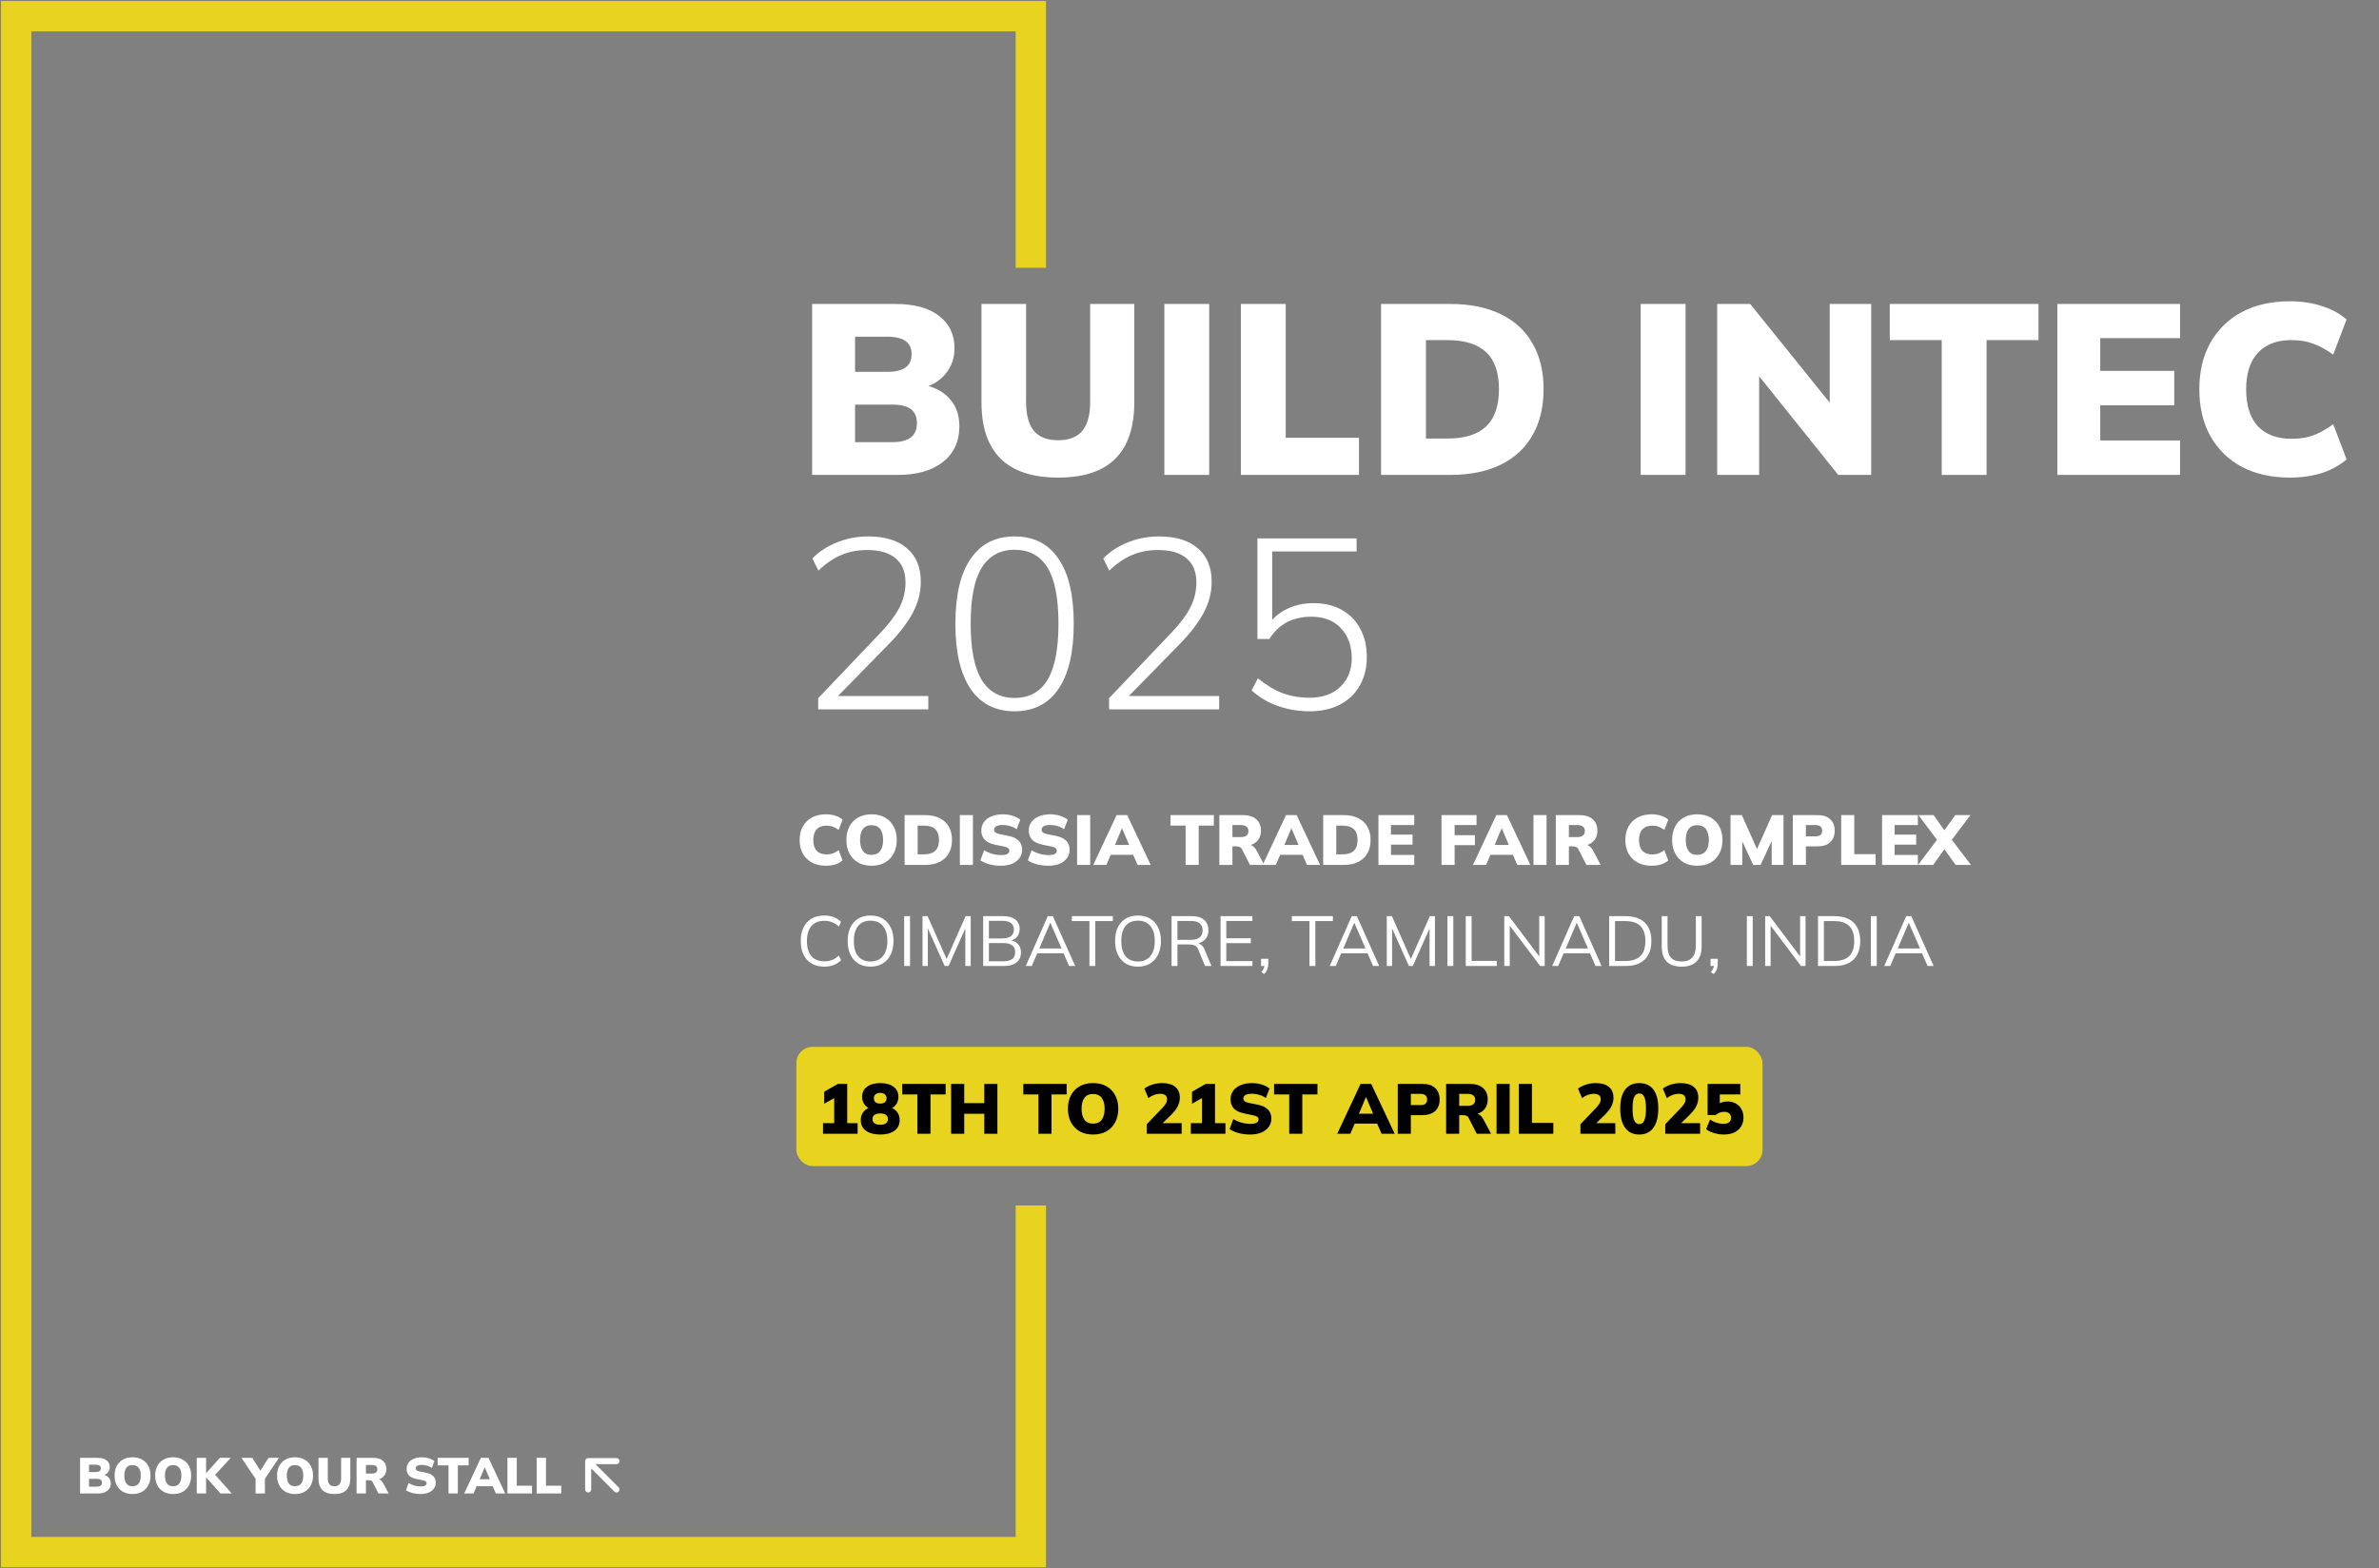 <svg width="1177" height="776" viewBox="0 0 1177 776" fill="none" xmlns="http://www.w3.org/2000/svg">
<rect x="0" y="0" width="1177" height="776" fill="#808080" stroke="none"/>
<path d="M408.665 428.385C405.982 428.385 403.66 427.86 401.7 426.81C399.763 425.76 398.258 424.278 397.185 422.365C396.135 420.452 395.61 418.212 395.61 415.645C395.61 413.078 396.135 410.85 397.185 408.96C398.258 407.047 399.763 405.565 401.7 404.515C403.66 403.465 405.982 402.94 408.665 402.94C410.368 402.94 411.92 403.173 413.32 403.64C414.72 404.083 415.898 404.725 416.855 405.565L414.93 410.64C413.857 409.87 412.865 409.333 411.955 409.03C411.068 408.703 410.053 408.54 408.91 408.54C406.81 408.54 405.188 409.158 404.045 410.395C402.925 411.608 402.365 413.358 402.365 415.645C402.365 417.955 402.925 419.728 404.045 420.965C405.188 422.178 406.81 422.785 408.91 422.785C410.053 422.785 411.068 422.633 411.955 422.33C412.865 422.003 413.857 421.455 414.93 420.685L416.855 425.76C415.898 426.6 414.72 427.253 413.32 427.72C411.92 428.163 410.368 428.385 408.665 428.385ZM418.75 415.645C418.75 413.078 419.251 410.85 420.255 408.96C421.258 407.047 422.693 405.565 424.56 404.515C426.426 403.465 428.631 402.94 431.175 402.94C433.741 402.94 435.958 403.465 437.825 404.515C439.691 405.565 441.126 407.047 442.13 408.96C443.156 410.85 443.67 413.078 443.67 415.645C443.67 418.188 443.156 420.417 442.13 422.33C441.126 424.243 439.691 425.737 437.825 426.81C435.958 427.86 433.741 428.385 431.175 428.385C428.631 428.385 426.426 427.86 424.56 426.81C422.716 425.737 421.281 424.243 420.255 422.33C419.251 420.417 418.75 418.188 418.75 415.645ZM425.505 415.645C425.505 417.955 425.971 419.763 426.905 421.07C427.838 422.353 429.261 422.995 431.175 422.995C433.088 422.995 434.523 422.353 435.48 421.07C436.436 419.763 436.915 417.955 436.915 415.645C436.915 413.335 436.436 411.538 435.48 410.255C434.523 408.972 433.088 408.33 431.175 408.33C429.261 408.33 427.838 408.972 426.905 410.255C425.971 411.515 425.505 413.312 425.505 415.645ZM447.545 428V403.325H457.485C460.401 403.325 462.863 403.827 464.87 404.83C466.876 405.81 468.393 407.222 469.42 409.065C470.47 410.885 470.995 413.078 470.995 415.645C470.995 418.188 470.47 420.382 469.42 422.225C468.393 424.068 466.876 425.492 464.87 426.495C462.863 427.498 460.401 428 457.485 428H447.545ZM454.02 422.75H457.065C459.608 422.75 461.486 422.167 462.7 421C463.936 419.833 464.555 418.048 464.555 415.645C464.555 413.218 463.936 411.433 462.7 410.29C461.486 409.123 459.608 408.54 457.065 408.54H454.02V422.75ZM474.888 428V403.325H481.363V428H474.888ZM495.203 428.385C493.22 428.385 491.33 428.152 489.533 427.685C487.76 427.195 486.267 426.542 485.053 425.725L486.873 420.72C487.643 421.21 488.483 421.63 489.393 421.98C490.303 422.33 491.248 422.61 492.228 422.82C493.232 423.007 494.247 423.1 495.273 423.1C496.813 423.1 497.875 422.902 498.458 422.505C499.065 422.108 499.368 421.595 499.368 420.965C499.368 420.405 499.17 419.973 498.773 419.67C498.377 419.343 497.63 419.063 496.533 418.83L492.263 417.955C490 417.488 488.308 416.683 487.188 415.54C486.068 414.373 485.508 412.857 485.508 410.99C485.508 409.357 485.94 407.945 486.803 406.755C487.69 405.542 488.927 404.608 490.513 403.955C492.1 403.278 493.955 402.94 496.078 402.94C497.828 402.94 499.473 403.185 501.013 403.675C502.553 404.142 503.813 404.795 504.793 405.635L502.973 410.325C502.04 409.648 500.99 409.135 499.823 408.785C498.657 408.412 497.362 408.225 495.938 408.225C494.585 408.225 493.558 408.435 492.858 408.855C492.182 409.252 491.843 409.823 491.843 410.57C491.843 411.083 492.042 411.527 492.438 411.9C492.858 412.25 493.617 412.542 494.713 412.775L498.913 413.615C501.177 414.058 502.868 414.852 503.988 415.995C505.132 417.138 505.703 418.632 505.703 420.475C505.703 422.062 505.26 423.45 504.373 424.64C503.51 425.83 502.297 426.752 500.733 427.405C499.17 428.058 497.327 428.385 495.203 428.385ZM518.685 428.385C516.701 428.385 514.811 428.152 513.015 427.685C511.241 427.195 509.748 426.542 508.535 425.725L510.355 420.72C511.125 421.21 511.965 421.63 512.875 421.98C513.785 422.33 514.73 422.61 515.71 422.82C516.713 423.007 517.728 423.1 518.755 423.1C520.295 423.1 521.356 422.902 521.94 422.505C522.546 422.108 522.85 421.595 522.85 420.965C522.85 420.405 522.651 419.973 522.255 419.67C521.858 419.343 521.111 419.063 520.015 418.83L515.745 417.955C513.481 417.488 511.79 416.683 510.67 415.54C509.55 414.373 508.99 412.857 508.99 410.99C508.99 409.357 509.421 407.945 510.285 406.755C511.171 405.542 512.408 404.608 513.995 403.955C515.581 403.278 517.436 402.94 519.56 402.94C521.31 402.94 522.955 403.185 524.495 403.675C526.035 404.142 527.295 404.795 528.275 405.635L526.455 410.325C525.521 409.648 524.471 409.135 523.305 408.785C522.138 408.412 520.843 408.225 519.42 408.225C518.066 408.225 517.04 408.435 516.34 408.855C515.663 409.252 515.325 409.823 515.325 410.57C515.325 411.083 515.523 411.527 515.92 411.9C516.34 412.25 517.098 412.542 518.195 412.775L522.395 413.615C524.658 414.058 526.35 414.852 527.47 415.995C528.613 417.138 529.185 418.632 529.185 420.475C529.185 422.062 528.741 423.45 527.855 424.64C526.991 425.83 525.778 426.752 524.215 427.405C522.651 428.058 520.808 428.385 518.685 428.385ZM532.891 428V403.325H539.366V428H532.891ZM540.886 428L552.436 403.325H557.686L569.306 428H562.831L559.856 421.21L562.341 422.995H547.851L550.301 421.21L547.361 428H540.886ZM555.026 409.975L550.931 419.74L549.951 418.095H560.206L559.331 419.74L555.201 409.975H555.026ZM586.583 428V408.54H579.093V403.325H600.548V408.54H593.058V428H586.583ZM603.267 428V403.325H614.922C617.769 403.325 619.962 404.002 621.502 405.355C623.066 406.708 623.847 408.587 623.847 410.99C623.847 412.6 623.497 413.977 622.797 415.12C622.097 416.24 621.082 417.115 619.752 417.745C618.422 418.352 616.836 418.655 614.992 418.655L615.307 417.78H617.057C618.084 417.78 618.994 418.06 619.787 418.62C620.581 419.18 621.234 419.962 621.747 420.965L625.492 428H618.422L614.397 420.125C614.141 419.612 613.756 419.262 613.242 419.075C612.752 418.888 612.192 418.795 611.562 418.795H609.742V428H603.267ZM609.742 414.21H613.802C615.062 414.21 616.019 413.965 616.672 413.475C617.326 412.962 617.652 412.203 617.652 411.2C617.652 410.22 617.326 409.485 616.672 408.995C616.019 408.505 615.062 408.26 613.802 408.26H609.742V414.21ZM624.695 428L636.245 403.325H641.495L653.115 428H646.64L643.665 421.21L646.15 422.995H631.66L634.11 421.21L631.17 428H624.695ZM638.835 409.975L634.74 419.74L633.76 418.095H644.015L643.14 419.74L639.01 409.975H638.835ZM654.639 428V403.325H664.579C667.496 403.325 669.958 403.827 671.964 404.83C673.971 405.81 675.488 407.222 676.514 409.065C677.564 410.885 678.089 413.078 678.089 415.645C678.089 418.188 677.564 420.382 676.514 422.225C675.488 424.068 673.971 425.492 671.964 426.495C669.958 427.498 667.496 428 664.579 428H654.639ZM661.114 422.75H664.159C666.703 422.75 668.581 422.167 669.794 421C671.031 419.833 671.649 418.048 671.649 415.645C671.649 413.218 671.031 411.433 669.794 410.29C668.581 409.123 666.703 408.54 664.159 408.54H661.114V422.75ZM681.983 428V403.325H699.693V408.26H688.178V412.985H698.853V417.955H688.178V423.03H699.693V428H681.983ZM713.189 428V403.325H730.514V408.26H719.664V413.265H729.709V418.2H719.664V428H713.189ZM728.738 428L740.288 403.325H745.538L757.158 428H750.683L747.708 421.21L750.193 422.995H735.703L738.153 421.21L735.213 428H728.738ZM742.878 409.975L738.783 419.74L737.803 418.095H748.058L747.183 419.74L743.053 409.975H742.878ZM758.682 428V403.325H765.157V428H758.682ZM769.722 428V403.325H781.377C784.224 403.325 786.417 404.002 787.957 405.355C789.521 406.708 790.302 408.587 790.302 410.99C790.302 412.6 789.952 413.977 789.252 415.12C788.552 416.24 787.537 417.115 786.207 417.745C784.877 418.352 783.291 418.655 781.447 418.655L781.762 417.78H783.512C784.539 417.78 785.449 418.06 786.242 418.62C787.036 419.18 787.689 419.962 788.202 420.965L791.947 428H784.877L780.852 420.125C780.596 419.612 780.211 419.262 779.697 419.075C779.207 418.888 778.647 418.795 778.017 418.795H776.197V428H769.722ZM776.197 414.21H780.257C781.517 414.21 782.474 413.965 783.127 413.475C783.781 412.962 784.107 412.203 784.107 411.2C784.107 410.22 783.781 409.485 783.127 408.995C782.474 408.505 781.517 408.26 780.257 408.26H776.197V414.21ZM817.181 428.385C814.497 428.385 812.176 427.86 810.216 426.81C808.279 425.76 806.774 424.278 805.701 422.365C804.651 420.452 804.126 418.212 804.126 415.645C804.126 413.078 804.651 410.85 805.701 408.96C806.774 407.047 808.279 405.565 810.216 404.515C812.176 403.465 814.497 402.94 817.181 402.94C818.884 402.94 820.436 403.173 821.836 403.64C823.236 404.083 824.414 404.725 825.371 405.565L823.446 410.64C822.372 409.87 821.381 409.333 820.471 409.03C819.584 408.703 818.569 408.54 817.426 408.54C815.326 408.54 813.704 409.158 812.561 410.395C811.441 411.608 810.881 413.358 810.881 415.645C810.881 417.955 811.441 419.728 812.561 420.965C813.704 422.178 815.326 422.785 817.426 422.785C818.569 422.785 819.584 422.633 820.471 422.33C821.381 422.003 822.372 421.455 823.446 420.685L825.371 425.76C824.414 426.6 823.236 427.253 821.836 427.72C820.436 428.163 818.884 428.385 817.181 428.385ZM827.265 415.645C827.265 413.078 827.767 410.85 828.77 408.96C829.774 407.047 831.209 405.565 833.075 404.515C834.942 403.465 837.147 402.94 839.69 402.94C842.257 402.94 844.474 403.465 846.34 404.515C848.207 405.565 849.642 407.047 850.645 408.96C851.672 410.85 852.185 413.078 852.185 415.645C852.185 418.188 851.672 420.417 850.645 422.33C849.642 424.243 848.207 425.737 846.34 426.81C844.474 427.86 842.257 428.385 839.69 428.385C837.147 428.385 834.942 427.86 833.075 426.81C831.232 425.737 829.797 424.243 828.77 422.33C827.767 420.417 827.265 418.188 827.265 415.645ZM834.02 415.645C834.02 417.955 834.487 419.763 835.42 421.07C836.354 422.353 837.777 422.995 839.69 422.995C841.604 422.995 843.039 422.353 843.995 421.07C844.952 419.763 845.43 417.955 845.43 415.645C845.43 413.335 844.952 411.538 843.995 410.255C843.039 408.972 841.604 408.33 839.69 408.33C837.777 408.33 836.354 408.972 835.42 410.255C834.487 411.515 834.02 413.312 834.02 415.645ZM856.165 428V403.325H861.765L869.85 421.42H868.695L876.745 403.325H882.38V428H876.535V412.88H878.04L871.04 428H867.4L860.365 412.88H861.975V428H856.165ZM886.993 428V403.325H899.103C901.949 403.325 904.096 404.025 905.543 405.425C906.989 406.802 907.713 408.68 907.713 411.06C907.713 413.417 906.989 415.295 905.543 416.695C904.096 418.095 901.949 418.795 899.103 418.795H893.468V428H886.993ZM893.468 413.825H898.263C899.359 413.825 900.176 413.592 900.713 413.125C901.249 412.635 901.518 411.947 901.518 411.06C901.518 410.173 901.249 409.485 900.713 408.995C900.176 408.505 899.359 408.26 898.263 408.26H893.468V413.825ZM910.919 428V403.325H917.394V422.645H927.964V428H910.919ZM931.153 428V403.325H948.863V408.26H937.348V412.985H948.023V417.955H937.348V423.03H948.863V428H931.153ZM948.918 428L959.418 414.105V417.01L949.128 403.325H956.653L963.023 412.32H960.958L967.328 403.325H974.888L964.563 417.01V414.105L975.133 428H967.573L960.958 418.795H963.023L956.408 428H948.918ZM407.825 478.315C405.352 478.315 403.252 477.802 401.525 476.775C399.798 475.748 398.468 474.29 397.535 472.4C396.625 470.51 396.17 468.258 396.17 465.645C396.17 463.032 396.625 460.792 397.535 458.925C398.468 457.035 399.798 455.577 401.525 454.55C403.252 453.523 405.352 453.01 407.825 453.01C409.575 453.01 411.138 453.278 412.515 453.815C413.892 454.352 415.093 455.133 416.12 456.16L415.035 458.47C413.915 457.49 412.807 456.778 411.71 456.335C410.613 455.868 409.33 455.635 407.86 455.635C405.037 455.635 402.89 456.51 401.42 458.26C399.95 460.01 399.215 462.472 399.215 465.645C399.215 468.818 399.95 471.292 401.42 473.065C402.89 474.815 405.037 475.69 407.86 475.69C409.33 475.69 410.613 475.468 411.71 475.025C412.807 474.558 413.915 473.823 415.035 472.82L416.12 475.165C415.093 476.168 413.892 476.95 412.515 477.51C411.138 478.047 409.575 478.315 407.825 478.315ZM419.378 465.645C419.378 463.032 419.821 460.792 420.708 458.925C421.618 457.035 422.913 455.577 424.593 454.55C426.296 453.523 428.338 453.01 430.718 453.01C433.028 453.01 435.035 453.523 436.738 454.55C438.441 455.577 439.748 457.035 440.658 458.925C441.591 460.792 442.058 463.02 442.058 465.61C442.058 468.223 441.591 470.475 440.658 472.365C439.725 474.255 438.406 475.725 436.703 476.775C435.023 477.802 433.028 478.315 430.718 478.315C428.338 478.315 426.308 477.802 424.628 476.775C422.948 475.725 421.653 474.255 420.743 472.365C419.833 470.475 419.378 468.235 419.378 465.645ZM422.423 465.645C422.423 468.818 423.123 471.303 424.523 473.1C425.923 474.873 427.988 475.76 430.718 475.76C433.331 475.76 435.361 474.873 436.808 473.1C438.278 471.303 439.013 468.818 439.013 465.645C439.013 462.448 438.29 459.975 436.843 458.225C435.396 456.452 433.355 455.565 430.718 455.565C427.988 455.565 425.923 456.452 424.523 458.225C423.123 459.975 422.423 462.448 422.423 465.645ZM447.324 478V453.325H450.229V478H447.324ZM456.417 478V453.325H458.937L468.842 475.69H467.827L477.732 453.325H480.252V478H477.592V457.07H478.642L469.297 478H467.372L457.992 457.07H459.042V478H456.417ZM486.426 478V453.325H496.296C498.909 453.325 500.927 453.885 502.351 455.005C503.774 456.125 504.486 457.712 504.486 459.765C504.486 461.305 504.019 462.588 503.086 463.615C502.176 464.642 500.904 465.318 499.271 465.645V465.155C501.091 465.365 502.514 465.995 503.541 467.045C504.591 468.072 505.116 469.46 505.116 471.21C505.116 473.403 504.381 475.083 502.911 476.25C501.464 477.417 499.411 478 496.751 478H486.426ZM489.261 475.655H496.471C498.244 475.655 499.644 475.317 500.671 474.64C501.721 473.94 502.246 472.785 502.246 471.175C502.246 469.542 501.721 468.387 500.671 467.71C499.644 467.01 498.244 466.66 496.471 466.66H489.261V475.655ZM489.261 464.35H495.876C497.789 464.35 499.224 463.977 500.181 463.23C501.137 462.483 501.616 461.41 501.616 460.01C501.616 458.563 501.137 457.478 500.181 456.755C499.224 456.008 497.789 455.635 495.876 455.635H489.261V464.35ZM507.491 478L518.376 453.325H520.896L531.956 478H528.946L525.866 470.965L527.161 471.7H512.076L513.476 470.965L510.466 478H507.491ZM519.601 456.65L513.931 469.95L513.091 469.32H526.111L525.481 469.95L519.671 456.65H519.601ZM538.998 478V455.775H530.283V453.325H550.583V455.775H541.903V478H538.998ZM551.688 465.645C551.688 463.032 552.131 460.792 553.018 458.925C553.928 457.035 555.223 455.577 556.903 454.55C558.606 453.523 560.648 453.01 563.028 453.01C565.338 453.01 567.344 453.523 569.048 454.55C570.751 455.577 572.058 457.035 572.968 458.925C573.901 460.792 574.368 463.02 574.368 465.61C574.368 468.223 573.901 470.475 572.968 472.365C572.034 474.255 570.716 475.725 569.013 476.775C567.333 477.802 565.338 478.315 563.028 478.315C560.648 478.315 558.618 477.802 556.938 476.775C555.258 475.725 553.963 474.255 553.053 472.365C552.143 470.475 551.688 468.235 551.688 465.645ZM554.733 465.645C554.733 468.818 555.433 471.303 556.833 473.1C558.233 474.873 560.298 475.76 563.028 475.76C565.641 475.76 567.671 474.873 569.118 473.1C570.588 471.303 571.323 468.818 571.323 465.645C571.323 462.448 570.599 459.975 569.153 458.225C567.706 456.452 565.664 455.565 563.028 455.565C560.298 455.565 558.233 456.452 556.833 458.225C555.433 459.975 554.733 462.448 554.733 465.645ZM579.634 478V453.325H589.714C592.304 453.325 594.31 453.943 595.734 455.18C597.157 456.393 597.869 458.097 597.869 460.29C597.869 461.737 597.542 462.973 596.889 464C596.259 465.003 595.36 465.773 594.194 466.31C593.05 466.847 591.709 467.115 590.169 467.115L590.799 466.66H591.499C592.455 466.66 593.307 466.893 594.054 467.36C594.824 467.827 595.43 468.608 595.874 469.705L599.374 478H596.189L592.829 469.845C592.432 468.795 591.837 468.118 591.044 467.815C590.25 467.488 589.259 467.325 588.069 467.325H582.539V478H579.634ZM582.539 465.05H589.294C591.16 465.05 592.572 464.653 593.529 463.86C594.509 463.043 594.999 461.877 594.999 460.36C594.999 458.843 594.509 457.688 593.529 456.895C592.572 456.102 591.16 455.705 589.294 455.705H582.539V465.05ZM603.867 478V453.325H619.617V455.705H606.702V464.28H618.847V466.695H606.702V475.585H619.617V478H603.867ZM625.38 481.99L624.05 480.975C624.68 480.322 625.088 479.703 625.275 479.12C625.485 478.56 625.59 477.988 625.59 477.405L626.22 478H623.91V474.43H627.48V476.95C627.48 477.883 627.328 478.758 627.025 479.575C626.722 480.415 626.173 481.22 625.38 481.99ZM647.86 478V455.775H639.145V453.325H659.445V455.775H650.765V478H647.86ZM657.882 478L668.767 453.325H671.287L682.347 478H679.337L676.257 470.965L677.552 471.7H662.467L663.867 470.965L660.857 478H657.882ZM669.992 456.65L664.322 469.95L663.482 469.32H676.502L675.872 469.95L670.062 456.65H669.992ZM686.104 478V453.325H688.624L698.529 475.69H697.514L707.419 453.325H709.939V478H707.279V457.07H708.329L698.984 478H697.059L687.679 457.07H688.729V478H686.104ZM716.113 478V453.325H719.018V478H716.113ZM725.171 478V453.325H728.076V475.48H740.536V478H725.171ZM744.243 478V453.325H746.518L762.338 474.325H761.533V453.325H764.228V478H761.988L746.168 457H746.938V478H744.243ZM767.941 478L778.826 453.325H781.346L792.406 478H789.396L786.316 470.965L787.611 471.7H772.526L773.926 470.965L770.916 478H767.941ZM780.051 456.65L774.381 469.95L773.541 469.32H786.561L785.931 469.95L780.121 456.65H780.051ZM796.128 478V453.325H804.318C807.048 453.325 809.358 453.803 811.248 454.76C813.138 455.693 814.573 457.082 815.553 458.925C816.533 460.745 817.023 462.985 817.023 465.645C817.023 468.282 816.533 470.522 815.553 472.365C814.573 474.208 813.138 475.608 811.248 476.565C809.358 477.522 807.048 478 804.318 478H796.128ZM799.033 475.515H804.108C807.468 475.515 809.965 474.698 811.598 473.065C813.231 471.408 814.048 468.935 814.048 465.645C814.048 462.332 813.231 459.858 811.598 458.225C809.965 456.592 807.468 455.775 804.108 455.775H799.033V475.515ZM832.005 478.315C828.669 478.315 826.184 477.463 824.55 475.76C822.94 474.057 822.135 471.548 822.135 468.235V453.325H825.005V468.095C825.005 470.638 825.565 472.552 826.685 473.835C827.805 475.118 829.579 475.76 832.005 475.76C834.292 475.76 836.03 475.118 837.22 473.835C838.41 472.552 839.005 470.638 839.005 468.095V453.325H841.875V468.235C841.875 471.548 841.035 474.057 839.355 475.76C837.699 477.463 835.249 478.315 832.005 478.315ZM847.753 481.99L846.423 480.975C847.053 480.322 847.461 479.703 847.648 479.12C847.858 478.56 847.963 477.988 847.963 477.405L848.593 478H846.283V474.43H849.853V476.95C849.853 477.883 849.701 478.758 849.398 479.575C849.095 480.415 848.546 481.22 847.753 481.99ZM864.248 478V453.325H867.153V478H864.248ZM873.306 478V453.325H875.581L891.401 474.325H890.596V453.325H893.291V478H891.051L875.231 457H876.001V478H873.306ZM899.453 478V453.325H907.643C910.373 453.325 912.683 453.803 914.573 454.76C916.463 455.693 917.898 457.082 918.878 458.925C919.858 460.745 920.348 462.985 920.348 465.645C920.348 468.282 919.858 470.522 918.878 472.365C917.898 474.208 916.463 475.608 914.573 476.565C912.683 477.522 910.373 478 907.643 478H899.453ZM902.358 475.515H907.433C910.793 475.515 913.29 474.698 914.923 473.065C916.556 471.408 917.373 468.935 917.373 465.645C917.373 462.332 916.556 459.858 914.923 458.225C913.29 456.592 910.793 455.775 907.433 455.775H902.358V475.515ZM925.601 478V453.325H928.506V478H925.601ZM932.208 478L943.093 453.325H945.613L956.673 478H953.663L950.583 470.965L951.878 471.7H936.793L938.193 470.965L935.183 478H932.208ZM944.318 456.65L938.648 469.95L937.808 469.32H950.828L950.198 469.95L944.388 456.65H944.318Z" fill="white"/>
<path d="M401.8 235V150.4H442.84C452.28 150.4 459.52 152.36 464.56 156.28C469.68 160.2 472.24 165.52 472.24 172.24C472.24 177.2 470.76 181.44 467.8 184.96C464.92 188.48 460.96 190.88 455.92 192.16V190.24C461.92 191.28 466.52 193.6 469.72 197.2C473 200.72 474.64 205.32 474.64 211C474.64 218.44 471.92 224.32 466.48 228.64C461.04 232.88 453.6 235 444.16 235H401.8ZM423.04 218.8H441.28C445.44 218.8 448.52 218.04 450.52 216.52C452.6 215 453.64 212.64 453.64 209.44C453.64 206.16 452.6 203.8 450.52 202.36C448.52 200.92 445.44 200.2 441.28 200.2H423.04V218.8ZM423.04 184H438.76C443 184 446.08 183.28 448 181.84C450 180.4 451 178.2 451 175.24C451 172.28 450 170.12 448 168.76C446.08 167.32 443 166.6 438.76 166.6H423.04V184ZM523.501 236.32C510.861 236.32 501.381 233.2 495.061 226.96C488.741 220.72 485.581 211.4 485.581 199V150.4H507.661V199.12C507.661 205.28 508.941 209.96 511.501 213.16C514.061 216.28 518.061 217.84 523.501 217.84C528.941 217.84 532.941 216.28 535.501 213.16C538.061 209.96 539.341 205.28 539.341 199.12V150.4H561.181V199C561.181 211.4 558.061 220.72 551.821 226.96C545.581 233.2 536.141 236.32 523.501 236.32ZM576.058 235V150.4H598.258V235H576.058ZM613.909 235V150.4H636.109V216.64H672.349V235H613.909ZM683.284 235V150.4H717.364C727.364 150.4 735.804 152.12 742.684 155.56C749.564 158.92 754.764 163.76 758.284 170.08C761.884 176.32 763.684 183.84 763.684 192.64C763.684 201.36 761.884 208.88 758.284 215.2C754.764 221.52 749.564 226.4 742.684 229.84C735.804 233.28 727.364 235 717.364 235H683.284ZM705.484 217H715.924C724.644 217 731.084 215 735.244 211C739.484 207 741.604 200.88 741.604 192.64C741.604 184.32 739.484 178.2 735.244 174.28C731.084 170.28 724.644 168.28 715.924 168.28H705.484V217ZM811.722 235V150.4H833.922V235H811.722ZM849.573 235V150.4H865.893L908.733 203.56H905.253V150.4H925.773V235H909.453L866.853 181.84H870.333V235H849.573ZM960.651 235V168.28H934.971V150.4H1008.53V168.28H982.851V235H960.651ZM1017.85 235V150.4H1078.57V167.32H1039.09V183.52H1075.69V200.56H1039.09V217.96H1078.57V235H1017.85ZM1132.87 236.32C1123.67 236.32 1115.71 234.52 1108.99 230.92C1102.35 227.32 1097.19 222.24 1093.51 215.68C1089.91 209.12 1088.11 201.44 1088.11 192.64C1088.11 183.84 1089.91 176.2 1093.51 169.72C1097.19 163.16 1102.35 158.08 1108.99 154.48C1115.71 150.88 1123.67 149.08 1132.87 149.08C1138.71 149.08 1144.03 149.88 1148.83 151.48C1153.63 153 1157.67 155.2 1160.95 158.08L1154.35 175.48C1150.67 172.84 1147.27 171 1144.15 169.96C1141.11 168.84 1137.63 168.28 1133.71 168.28C1126.51 168.28 1120.95 170.4 1117.03 174.64C1113.19 178.8 1111.27 184.8 1111.27 192.64C1111.27 200.56 1113.19 206.64 1117.03 210.88C1120.95 215.04 1126.51 217.12 1133.71 217.12C1137.63 217.12 1141.11 216.6 1144.15 215.56C1147.27 214.44 1150.67 212.56 1154.35 209.92L1160.95 227.32C1157.67 230.2 1153.63 232.44 1148.83 234.04C1144.03 235.56 1138.71 236.32 1132.87 236.32ZM404.8 351V345.48L435.64 313.08C439.72 308.84 442.8 304.76 444.88 300.84C446.96 296.84 448 292.64 448 288.24C448 282.96 446.36 278.96 443.08 276.24C439.88 273.52 435.2 272.16 429.04 272.16C424.32 272.16 420 273 416.08 274.68C412.16 276.36 408.44 278.92 404.92 282.36L401.92 276.36C405.04 273.08 409.04 270.44 413.92 268.44C418.8 266.44 424 265.44 429.52 265.44C437.84 265.44 444.24 267.4 448.72 271.32C453.28 275.16 455.56 280.68 455.56 287.88C455.56 293.16 454.24 298.28 451.6 303.24C448.96 308.12 445.2 313.08 440.32 318.12L412.36 346.68V344.4H459.28V351H404.8ZM501.953 351.96C492.513 351.96 485.273 348.28 480.233 340.92C475.193 333.48 472.673 322.76 472.673 308.76C472.673 294.52 475.193 283.76 480.233 276.48C485.273 269.12 492.513 265.44 501.953 265.44C511.473 265.44 518.713 269.12 523.673 276.48C528.713 283.76 531.233 294.48 531.233 308.64C531.233 322.72 528.713 333.48 523.673 340.92C518.633 348.28 511.393 351.96 501.953 351.96ZM501.953 345.36C509.233 345.36 514.673 342.36 518.273 336.36C521.873 330.36 523.673 321.12 523.673 308.64C523.673 296 521.873 286.76 518.273 280.92C514.673 275 509.233 272.04 501.953 272.04C494.753 272.04 489.313 275.04 485.633 281.04C482.033 286.96 480.233 296.12 480.233 308.52C480.233 321.08 482.033 330.36 485.633 336.36C489.313 342.36 494.753 345.36 501.953 345.36ZM548.706 351V345.48L579.546 313.08C583.626 308.84 586.706 304.76 588.786 300.84C590.866 296.84 591.906 292.64 591.906 288.24C591.906 282.96 590.266 278.96 586.986 276.24C583.786 273.52 579.106 272.16 572.946 272.16C568.226 272.16 563.906 273 559.986 274.68C556.066 276.36 552.346 278.92 548.826 282.36L545.826 276.36C548.946 273.08 552.946 270.44 557.826 268.44C562.706 266.44 567.906 265.44 573.426 265.44C581.746 265.44 588.146 267.4 592.626 271.32C597.186 275.16 599.466 280.68 599.466 287.88C599.466 293.16 598.146 298.28 595.506 303.24C592.866 308.12 589.106 313.08 584.226 318.12L556.266 346.68V344.4H603.186V351H548.706ZM647.899 351.96C644.219 351.96 640.619 351.56 637.099 350.76C633.659 349.96 630.419 348.8 627.379 347.28C624.339 345.68 621.619 343.8 619.219 341.64L622.339 335.64C626.339 338.92 630.379 341.36 634.459 342.96C638.619 344.48 643.099 345.24 647.899 345.24C654.379 345.24 659.459 343.44 663.139 339.84C666.899 336.24 668.779 331.52 668.779 325.68C668.779 319.68 667.019 314.76 663.499 310.92C659.979 307.08 655.059 305.16 648.739 305.16C644.339 305.16 640.379 306.04 636.859 307.8C633.419 309.56 630.459 312.36 627.979 316.2H622.099V266.4H671.179V272.88H629.419V309.6H627.259C629.499 306.08 632.579 303.36 636.499 301.44C640.499 299.44 644.939 298.44 649.819 298.44C655.259 298.44 659.939 299.56 663.859 301.8C667.859 304.04 670.899 307.16 672.979 311.16C675.139 315.08 676.219 319.76 676.219 325.2C676.219 330.48 675.059 335.16 672.739 339.24C670.499 343.24 667.259 346.36 663.019 348.6C658.779 350.84 653.739 351.96 647.899 351.96Z" fill="white"/>
<path d="M510 132.5V8H8V768H510V596.5" stroke="#E8D31E" stroke-width="15"/>
<rect x="394" y="518" width="478" height="59" rx="8" fill="#E8D31E"/>
<path d="M305 737L291 723M291 723V737M291 723H305" stroke="white" stroke-width="3" stroke-linecap="round" stroke-linejoin="round"/>
<path d="M407.185 561V555.75H412.715V541.68H415.655L407.78 546.16V540.21L414.57 536.325H419.155V555.75H424.3V561H407.185ZM435.486 561.385C432.5 561.385 430.143 560.755 428.416 559.495C426.713 558.235 425.861 556.485 425.861 554.245C425.861 552.472 426.386 551.013 427.436 549.87C428.486 548.703 429.816 548.027 431.426 547.84V548.855C429.98 548.552 428.801 547.852 427.891 546.755C426.981 545.635 426.526 544.282 426.526 542.695C426.526 540.595 427.331 538.95 428.941 537.76C430.551 536.547 432.733 535.94 435.486 535.94C438.263 535.94 440.456 536.547 442.066 537.76C443.676 538.95 444.481 540.595 444.481 542.695C444.481 544.305 444.038 545.67 443.151 546.79C442.265 547.91 441.11 548.587 439.686 548.82V547.84C441.296 548.073 442.603 548.773 443.606 549.94C444.61 551.083 445.111 552.518 445.111 554.245C445.111 556.485 444.26 558.235 442.556 559.495C440.853 560.755 438.496 561.385 435.486 561.385ZM435.486 556.555C436.746 556.555 437.691 556.322 438.321 555.855C438.975 555.365 439.301 554.665 439.301 553.755C439.301 552.822 438.975 552.122 438.321 551.655C437.691 551.188 436.746 550.955 435.486 550.955C434.25 550.955 433.305 551.188 432.651 551.655C431.998 552.122 431.671 552.822 431.671 553.755C431.671 554.665 431.998 555.365 432.651 555.855C433.305 556.322 434.25 556.555 435.486 556.555ZM435.486 546.09C436.49 546.09 437.26 545.857 437.796 545.39C438.356 544.9 438.636 544.247 438.636 543.43C438.636 542.613 438.356 541.972 437.796 541.505C437.26 541.015 436.49 540.77 435.486 540.77C434.483 540.77 433.701 541.015 433.141 541.505C432.605 541.972 432.336 542.613 432.336 543.43C432.336 544.247 432.605 544.9 433.141 545.39C433.701 545.857 434.483 546.09 435.486 546.09ZM453.883 561V541.54H446.393V536.325H467.848V541.54H460.358V561H453.883ZM470.567 561V536.325H477.042V545.845H486.982V536.325H493.457V561H486.982V551.13H477.042V561H470.567ZM513.765 561V541.54H506.275V536.325H527.73V541.54H520.24V561H513.765ZM528.349 548.645C528.349 546.078 528.851 543.85 529.854 541.96C530.858 540.047 532.293 538.565 534.159 537.515C536.026 536.465 538.231 535.94 540.774 535.94C543.341 535.94 545.558 536.465 547.424 537.515C549.291 538.565 550.726 540.047 551.729 541.96C552.756 543.85 553.269 546.078 553.269 548.645C553.269 551.188 552.756 553.417 551.729 555.33C550.726 557.243 549.291 558.737 547.424 559.81C545.558 560.86 543.341 561.385 540.774 561.385C538.231 561.385 536.026 560.86 534.159 559.81C532.316 558.737 530.881 557.243 529.854 555.33C528.851 553.417 528.349 551.188 528.349 548.645ZM535.104 548.645C535.104 550.955 535.571 552.763 536.504 554.07C537.438 555.353 538.861 555.995 540.774 555.995C542.688 555.995 544.123 555.353 545.079 554.07C546.036 552.763 546.514 550.955 546.514 548.645C546.514 546.335 546.036 544.538 545.079 543.255C544.123 541.972 542.688 541.33 540.774 541.33C538.861 541.33 537.438 541.972 536.504 543.255C535.571 544.515 535.104 546.312 535.104 548.645ZM567.366 561V556.275L574.856 548.47C575.766 547.537 576.42 546.72 576.816 546.02C577.213 545.32 577.411 544.608 577.411 543.885C577.411 542.998 577.108 542.333 576.501 541.89C575.918 541.447 575.066 541.225 573.946 541.225C573.013 541.225 572.056 541.4 571.076 541.75C570.12 542.077 569.151 542.613 568.171 543.36L566.176 538.67C567.273 537.83 568.591 537.165 570.131 536.675C571.671 536.185 573.258 535.94 574.891 535.94C577.761 535.94 579.943 536.558 581.436 537.795C582.953 539.032 583.711 540.817 583.711 543.15C583.711 544.643 583.361 546.078 582.661 547.455C581.985 548.808 580.853 550.255 579.266 551.795L573.526 557.395V555.75H584.621V561H567.366ZM589.158 561V555.75H594.688V541.68H597.628L589.753 546.16V540.21L596.543 536.325H601.128V555.75H606.273V561H589.158ZM618.509 561.385C616.526 561.385 614.636 561.152 612.839 560.685C611.066 560.195 609.572 559.542 608.359 558.725L610.179 553.72C610.949 554.21 611.789 554.63 612.699 554.98C613.609 555.33 614.554 555.61 615.534 555.82C616.537 556.007 617.552 556.1 618.579 556.1C620.119 556.1 621.181 555.902 621.764 555.505C622.371 555.108 622.674 554.595 622.674 553.965C622.674 553.405 622.476 552.973 622.079 552.67C621.682 552.343 620.936 552.063 619.839 551.83L615.569 550.955C613.306 550.488 611.614 549.683 610.494 548.54C609.374 547.373 608.814 545.857 608.814 543.99C608.814 542.357 609.246 540.945 610.109 539.755C610.996 538.542 612.232 537.608 613.819 536.955C615.406 536.278 617.261 535.94 619.384 535.94C621.134 535.94 622.779 536.185 624.319 536.675C625.859 537.142 627.119 537.795 628.099 538.635L626.279 543.325C625.346 542.648 624.296 542.135 623.129 541.785C621.962 541.412 620.667 541.225 619.244 541.225C617.891 541.225 616.864 541.435 616.164 541.855C615.487 542.252 615.149 542.823 615.149 543.57C615.149 544.083 615.347 544.527 615.744 544.9C616.164 545.25 616.922 545.542 618.019 545.775L622.219 546.615C624.482 547.058 626.174 547.852 627.294 548.995C628.437 550.138 629.009 551.632 629.009 553.475C629.009 555.062 628.566 556.45 627.679 557.64C626.816 558.83 625.602 559.752 624.039 560.405C622.476 561.058 620.632 561.385 618.509 561.385ZM637.838 561V541.54H630.348V536.325H651.803V541.54H644.313V561H637.838ZM661.594 561L673.144 536.325H678.394L690.014 561H683.539L680.564 554.21L683.049 555.995H668.559L671.009 554.21L668.069 561H661.594ZM675.734 542.975L671.639 552.74L670.659 551.095H680.914L680.039 552.74L675.909 542.975H675.734ZM691.539 561V536.325H703.649C706.495 536.325 708.642 537.025 710.089 538.425C711.535 539.802 712.259 541.68 712.259 544.06C712.259 546.417 711.535 548.295 710.089 549.695C708.642 551.095 706.495 551.795 703.649 551.795H698.014V561H691.539ZM698.014 546.825H702.809C703.905 546.825 704.722 546.592 705.259 546.125C705.795 545.635 706.064 544.947 706.064 544.06C706.064 543.173 705.795 542.485 705.259 541.995C704.722 541.505 703.905 541.26 702.809 541.26H698.014V546.825ZM715.464 561V536.325H727.119C729.966 536.325 732.159 537.002 733.699 538.355C735.263 539.708 736.044 541.587 736.044 543.99C736.044 545.6 735.694 546.977 734.994 548.12C734.294 549.24 733.279 550.115 731.949 550.745C730.619 551.352 729.033 551.655 727.189 551.655L727.504 550.78H729.254C730.281 550.78 731.191 551.06 731.984 551.62C732.778 552.18 733.431 552.962 733.944 553.965L737.689 561H730.619L726.594 553.125C726.338 552.612 725.953 552.262 725.439 552.075C724.949 551.888 724.389 551.795 723.759 551.795H721.939V561H715.464ZM721.939 547.21H725.999C727.259 547.21 728.216 546.965 728.869 546.475C729.523 545.962 729.849 545.203 729.849 544.2C729.849 543.22 729.523 542.485 728.869 541.995C728.216 541.505 727.259 541.26 725.999 541.26H721.939V547.21ZM740.416 561V536.325H746.891V561H740.416ZM751.456 561V536.325H757.931V555.645H768.501V561H751.456ZM781.912 561V556.275L789.402 548.47C790.312 547.537 790.966 546.72 791.362 546.02C791.759 545.32 791.957 544.608 791.957 543.885C791.957 542.998 791.654 542.333 791.047 541.89C790.464 541.447 789.612 541.225 788.492 541.225C787.559 541.225 786.602 541.4 785.622 541.75C784.666 542.077 783.697 542.613 782.717 543.36L780.722 538.67C781.819 537.83 783.137 537.165 784.677 536.675C786.217 536.185 787.804 535.94 789.437 535.94C792.307 535.94 794.489 536.558 795.982 537.795C797.499 539.032 798.257 540.817 798.257 543.15C798.257 544.643 797.907 546.078 797.207 547.455C796.531 548.808 795.399 550.255 793.812 551.795L788.072 557.395V555.75H799.167V561H781.912ZM811.019 561.385C807.985 561.385 805.652 560.277 804.019 558.06C802.409 555.82 801.604 552.658 801.604 548.575C801.604 544.445 802.409 541.307 804.019 539.16C805.652 537.013 807.985 535.94 811.019 535.94C814.075 535.94 816.409 537.013 818.019 539.16C819.629 541.307 820.434 544.433 820.434 548.54C820.434 552.647 819.617 555.82 817.984 558.06C816.374 560.277 814.052 561.385 811.019 561.385ZM811.019 556.24C812.139 556.24 812.967 555.633 813.504 554.42C814.064 553.207 814.344 551.258 814.344 548.575C814.344 545.868 814.064 543.943 813.504 542.8C812.967 541.633 812.139 541.05 811.019 541.05C809.899 541.05 809.059 541.633 808.499 542.8C807.962 543.943 807.694 545.857 807.694 548.54C807.694 551.247 807.962 553.207 808.499 554.42C809.059 555.633 809.899 556.24 811.019 556.24ZM823.885 561V556.275L831.375 548.47C832.285 547.537 832.938 546.72 833.335 546.02C833.732 545.32 833.93 544.608 833.93 543.885C833.93 542.998 833.627 542.333 833.02 541.89C832.437 541.447 831.585 541.225 830.465 541.225C829.532 541.225 828.575 541.4 827.595 541.75C826.638 542.077 825.67 542.613 824.69 543.36L822.695 538.67C823.792 537.83 825.11 537.165 826.65 536.675C828.19 536.185 829.777 535.94 831.41 535.94C834.28 535.94 836.462 536.558 837.955 537.795C839.472 539.032 840.23 540.817 840.23 543.15C840.23 544.643 839.88 546.078 839.18 547.455C838.503 548.808 837.372 550.255 835.785 551.795L830.045 557.395V555.75H841.14V561H823.885ZM852.816 561.385C851.72 561.385 850.623 561.268 849.526 561.035C848.43 560.825 847.415 560.522 846.481 560.125C845.548 559.728 844.755 559.262 844.101 558.725L846.061 553.965C847.088 554.665 848.161 555.202 849.281 555.575C850.401 555.925 851.533 556.1 852.676 556.1C853.866 556.1 854.788 555.843 855.441 555.33C856.118 554.817 856.456 554.093 856.456 553.16C856.456 552.227 856.141 551.492 855.511 550.955C854.881 550.418 854.03 550.15 852.956 550.15C852.163 550.15 851.428 550.29 850.751 550.57C850.075 550.827 849.433 551.223 848.826 551.76H844.836V536.325H861.006V541.54H850.856V547.035H849.421C849.981 546.382 850.716 545.892 851.626 545.565C852.536 545.215 853.54 545.04 854.636 545.04C856.223 545.04 857.611 545.378 858.801 546.055C859.991 546.708 860.913 547.63 861.566 548.82C862.243 550.01 862.581 551.398 862.581 552.985C862.581 554.665 862.185 556.147 861.391 557.43C860.598 558.69 859.466 559.67 857.996 560.37C856.55 561.047 854.823 561.385 852.816 561.385Z" fill="black"/>
<path d="M39.625 739V721.375H48.175C50.142 721.375 51.65 721.783 52.7 722.6C53.767 723.417 54.3 724.525 54.3 725.925C54.3 726.958 53.992 727.842 53.375 728.575C52.775 729.308 51.95 729.808 50.9 730.075V729.675C52.15 729.892 53.108 730.375 53.775 731.125C54.458 731.858 54.8 732.817 54.8 734C54.8 735.55 54.233 736.775 53.1 737.675C51.967 738.558 50.417 739 48.45 739H39.625ZM44.05 735.625H47.85C48.717 735.625 49.358 735.467 49.775 735.15C50.208 734.833 50.425 734.342 50.425 733.675C50.425 732.992 50.208 732.5 49.775 732.2C49.358 731.9 48.717 731.75 47.85 731.75H44.05V735.625ZM44.05 728.375H47.325C48.208 728.375 48.85 728.225 49.25 727.925C49.667 727.625 49.875 727.167 49.875 726.55C49.875 725.933 49.667 725.483 49.25 725.2C48.85 724.9 48.208 724.75 47.325 724.75H44.05V728.375ZM56.679 730.175C56.679 728.342 57.038 726.75 57.754 725.4C58.471 724.033 59.496 722.975 60.829 722.225C62.163 721.475 63.738 721.1 65.554 721.1C67.388 721.1 68.971 721.475 70.304 722.225C71.638 722.975 72.663 724.033 73.379 725.4C74.113 726.75 74.479 728.342 74.479 730.175C74.479 731.992 74.113 733.583 73.379 734.95C72.663 736.317 71.638 737.383 70.304 738.15C68.971 738.9 67.388 739.275 65.554 739.275C63.738 739.275 62.163 738.9 60.829 738.15C59.513 737.383 58.488 736.317 57.754 734.95C57.038 733.583 56.679 731.992 56.679 730.175ZM61.504 730.175C61.504 731.825 61.838 733.117 62.504 734.05C63.171 734.967 64.188 735.425 65.554 735.425C66.921 735.425 67.946 734.967 68.629 734.05C69.313 733.117 69.654 731.825 69.654 730.175C69.654 728.525 69.313 727.242 68.629 726.325C67.946 725.408 66.921 724.95 65.554 724.95C64.188 724.95 63.171 725.408 62.504 726.325C61.838 727.225 61.504 728.508 61.504 730.175ZM76.772 730.175C76.772 728.342 77.13 726.75 77.847 725.4C78.564 724.033 79.589 722.975 80.922 722.225C82.255 721.475 83.83 721.1 85.647 721.1C87.48 721.1 89.064 721.475 90.397 722.225C91.73 722.975 92.755 724.033 93.472 725.4C94.205 726.75 94.572 728.342 94.572 730.175C94.572 731.992 94.205 733.583 93.472 734.95C92.755 736.317 91.73 737.383 90.397 738.15C89.064 738.9 87.48 739.275 85.647 739.275C83.83 739.275 82.255 738.9 80.922 738.15C79.605 737.383 78.58 736.317 77.847 734.95C77.13 733.583 76.772 731.992 76.772 730.175ZM81.597 730.175C81.597 731.825 81.93 733.117 82.597 734.05C83.264 734.967 84.28 735.425 85.647 735.425C87.014 735.425 88.039 734.967 88.722 734.05C89.405 733.117 89.747 731.825 89.747 730.175C89.747 728.525 89.405 727.242 88.722 726.325C88.039 725.408 87.014 724.95 85.647 724.95C84.28 724.95 83.264 725.408 82.597 726.325C81.93 727.225 81.597 728.508 81.597 730.175ZM97.34 739V721.375H101.965V728.925H102.015L108.765 721.375H114.165L105.615 730.65V728.825L114.64 739H109.065L102.015 731.05H101.965V739H97.34ZM126.444 739V730.575L127.369 733.125L119.469 721.375H124.794L129.269 728.45H128.369L132.844 721.375H137.994L130.144 733.125L131.069 730.575V739H126.444ZM137.075 730.175C137.075 728.342 137.433 726.75 138.15 725.4C138.866 724.033 139.891 722.975 141.225 722.225C142.558 721.475 144.133 721.1 145.95 721.1C147.783 721.1 149.366 721.475 150.7 722.225C152.033 722.975 153.058 724.033 153.775 725.4C154.508 726.75 154.875 728.342 154.875 730.175C154.875 731.992 154.508 733.583 153.775 734.95C153.058 736.317 152.033 737.383 150.7 738.15C149.366 738.9 147.783 739.275 145.95 739.275C144.133 739.275 142.558 738.9 141.225 738.15C139.908 737.383 138.883 736.317 138.15 734.95C137.433 733.583 137.075 731.992 137.075 730.175ZM141.9 730.175C141.9 731.825 142.233 733.117 142.9 734.05C143.566 734.967 144.583 735.425 145.95 735.425C147.316 735.425 148.341 734.967 149.025 734.05C149.708 733.117 150.05 731.825 150.05 730.175C150.05 728.525 149.708 727.242 149.025 726.325C148.341 725.408 147.316 724.95 145.95 724.95C144.583 724.95 143.566 725.408 142.9 726.325C142.233 727.225 141.9 728.508 141.9 730.175ZM165.468 739.275C162.834 739.275 160.859 738.625 159.543 737.325C158.226 736.025 157.568 734.083 157.568 731.5V721.375H162.168V731.525C162.168 732.808 162.434 733.783 162.968 734.45C163.501 735.1 164.334 735.425 165.468 735.425C166.601 735.425 167.434 735.1 167.968 734.45C168.501 733.783 168.768 732.808 168.768 731.525V721.375H173.318V731.5C173.318 734.083 172.668 736.025 171.368 737.325C170.068 738.625 168.101 739.275 165.468 739.275ZM176.417 739V721.375H184.742C186.775 721.375 188.342 721.858 189.442 722.825C190.559 723.792 191.117 725.133 191.117 726.85C191.117 728 190.867 728.983 190.367 729.8C189.867 730.6 189.142 731.225 188.192 731.675C187.242 732.108 186.109 732.325 184.792 732.325L185.017 731.7H186.267C187 731.7 187.65 731.9 188.217 732.3C188.784 732.7 189.25 733.258 189.617 733.975L192.292 739H187.242L184.367 733.375C184.184 733.008 183.909 732.758 183.542 732.625C183.192 732.492 182.792 732.425 182.342 732.425H181.042V739H176.417ZM181.042 729.15H183.942C184.842 729.15 185.525 728.975 185.992 728.625C186.459 728.258 186.692 727.717 186.692 727C186.692 726.3 186.459 725.775 185.992 725.425C185.525 725.075 184.842 724.9 183.942 724.9H181.042V729.15ZM208.091 739.275C206.674 739.275 205.324 739.108 204.041 738.775C202.774 738.425 201.707 737.958 200.841 737.375L202.141 733.8C202.691 734.15 203.291 734.45 203.941 734.7C204.591 734.95 205.266 735.15 205.966 735.3C206.682 735.433 207.407 735.5 208.141 735.5C209.241 735.5 209.999 735.358 210.416 735.075C210.849 734.792 211.066 734.425 211.066 733.975C211.066 733.575 210.924 733.267 210.641 733.05C210.357 732.817 209.824 732.617 209.041 732.45L205.991 731.825C204.374 731.492 203.166 730.917 202.366 730.1C201.566 729.267 201.166 728.183 201.166 726.85C201.166 725.683 201.474 724.675 202.091 723.825C202.724 722.958 203.607 722.292 204.741 721.825C205.874 721.342 207.199 721.1 208.716 721.1C209.966 721.1 211.141 721.275 212.241 721.625C213.341 721.958 214.241 722.425 214.941 723.025L213.641 726.375C212.974 725.892 212.224 725.525 211.391 725.275C210.557 725.008 209.632 724.875 208.616 724.875C207.649 724.875 206.916 725.025 206.416 725.325C205.932 725.608 205.691 726.017 205.691 726.55C205.691 726.917 205.832 727.233 206.116 727.5C206.416 727.75 206.957 727.958 207.741 728.125L210.741 728.725C212.357 729.042 213.566 729.608 214.366 730.425C215.182 731.242 215.591 732.308 215.591 733.625C215.591 734.758 215.274 735.75 214.641 736.6C214.024 737.45 213.157 738.108 212.041 738.575C210.924 739.042 209.607 739.275 208.091 739.275ZM221.897 739V725.1H216.547V721.375H231.872V725.1H226.522V739H221.897ZM229.662 739L237.912 721.375H241.662L249.962 739H245.337L243.212 734.15L244.987 735.425H234.637L236.387 734.15L234.287 739H229.662ZM239.762 726.125L236.837 733.1L236.137 731.925H243.462L242.837 733.1L239.887 726.125H239.762ZM251.051 739V721.375H255.676V735.175H263.226V739H251.051ZM265.504 739V721.375H270.129V735.175H277.679V739H265.504Z" fill="white"/>
</svg>
